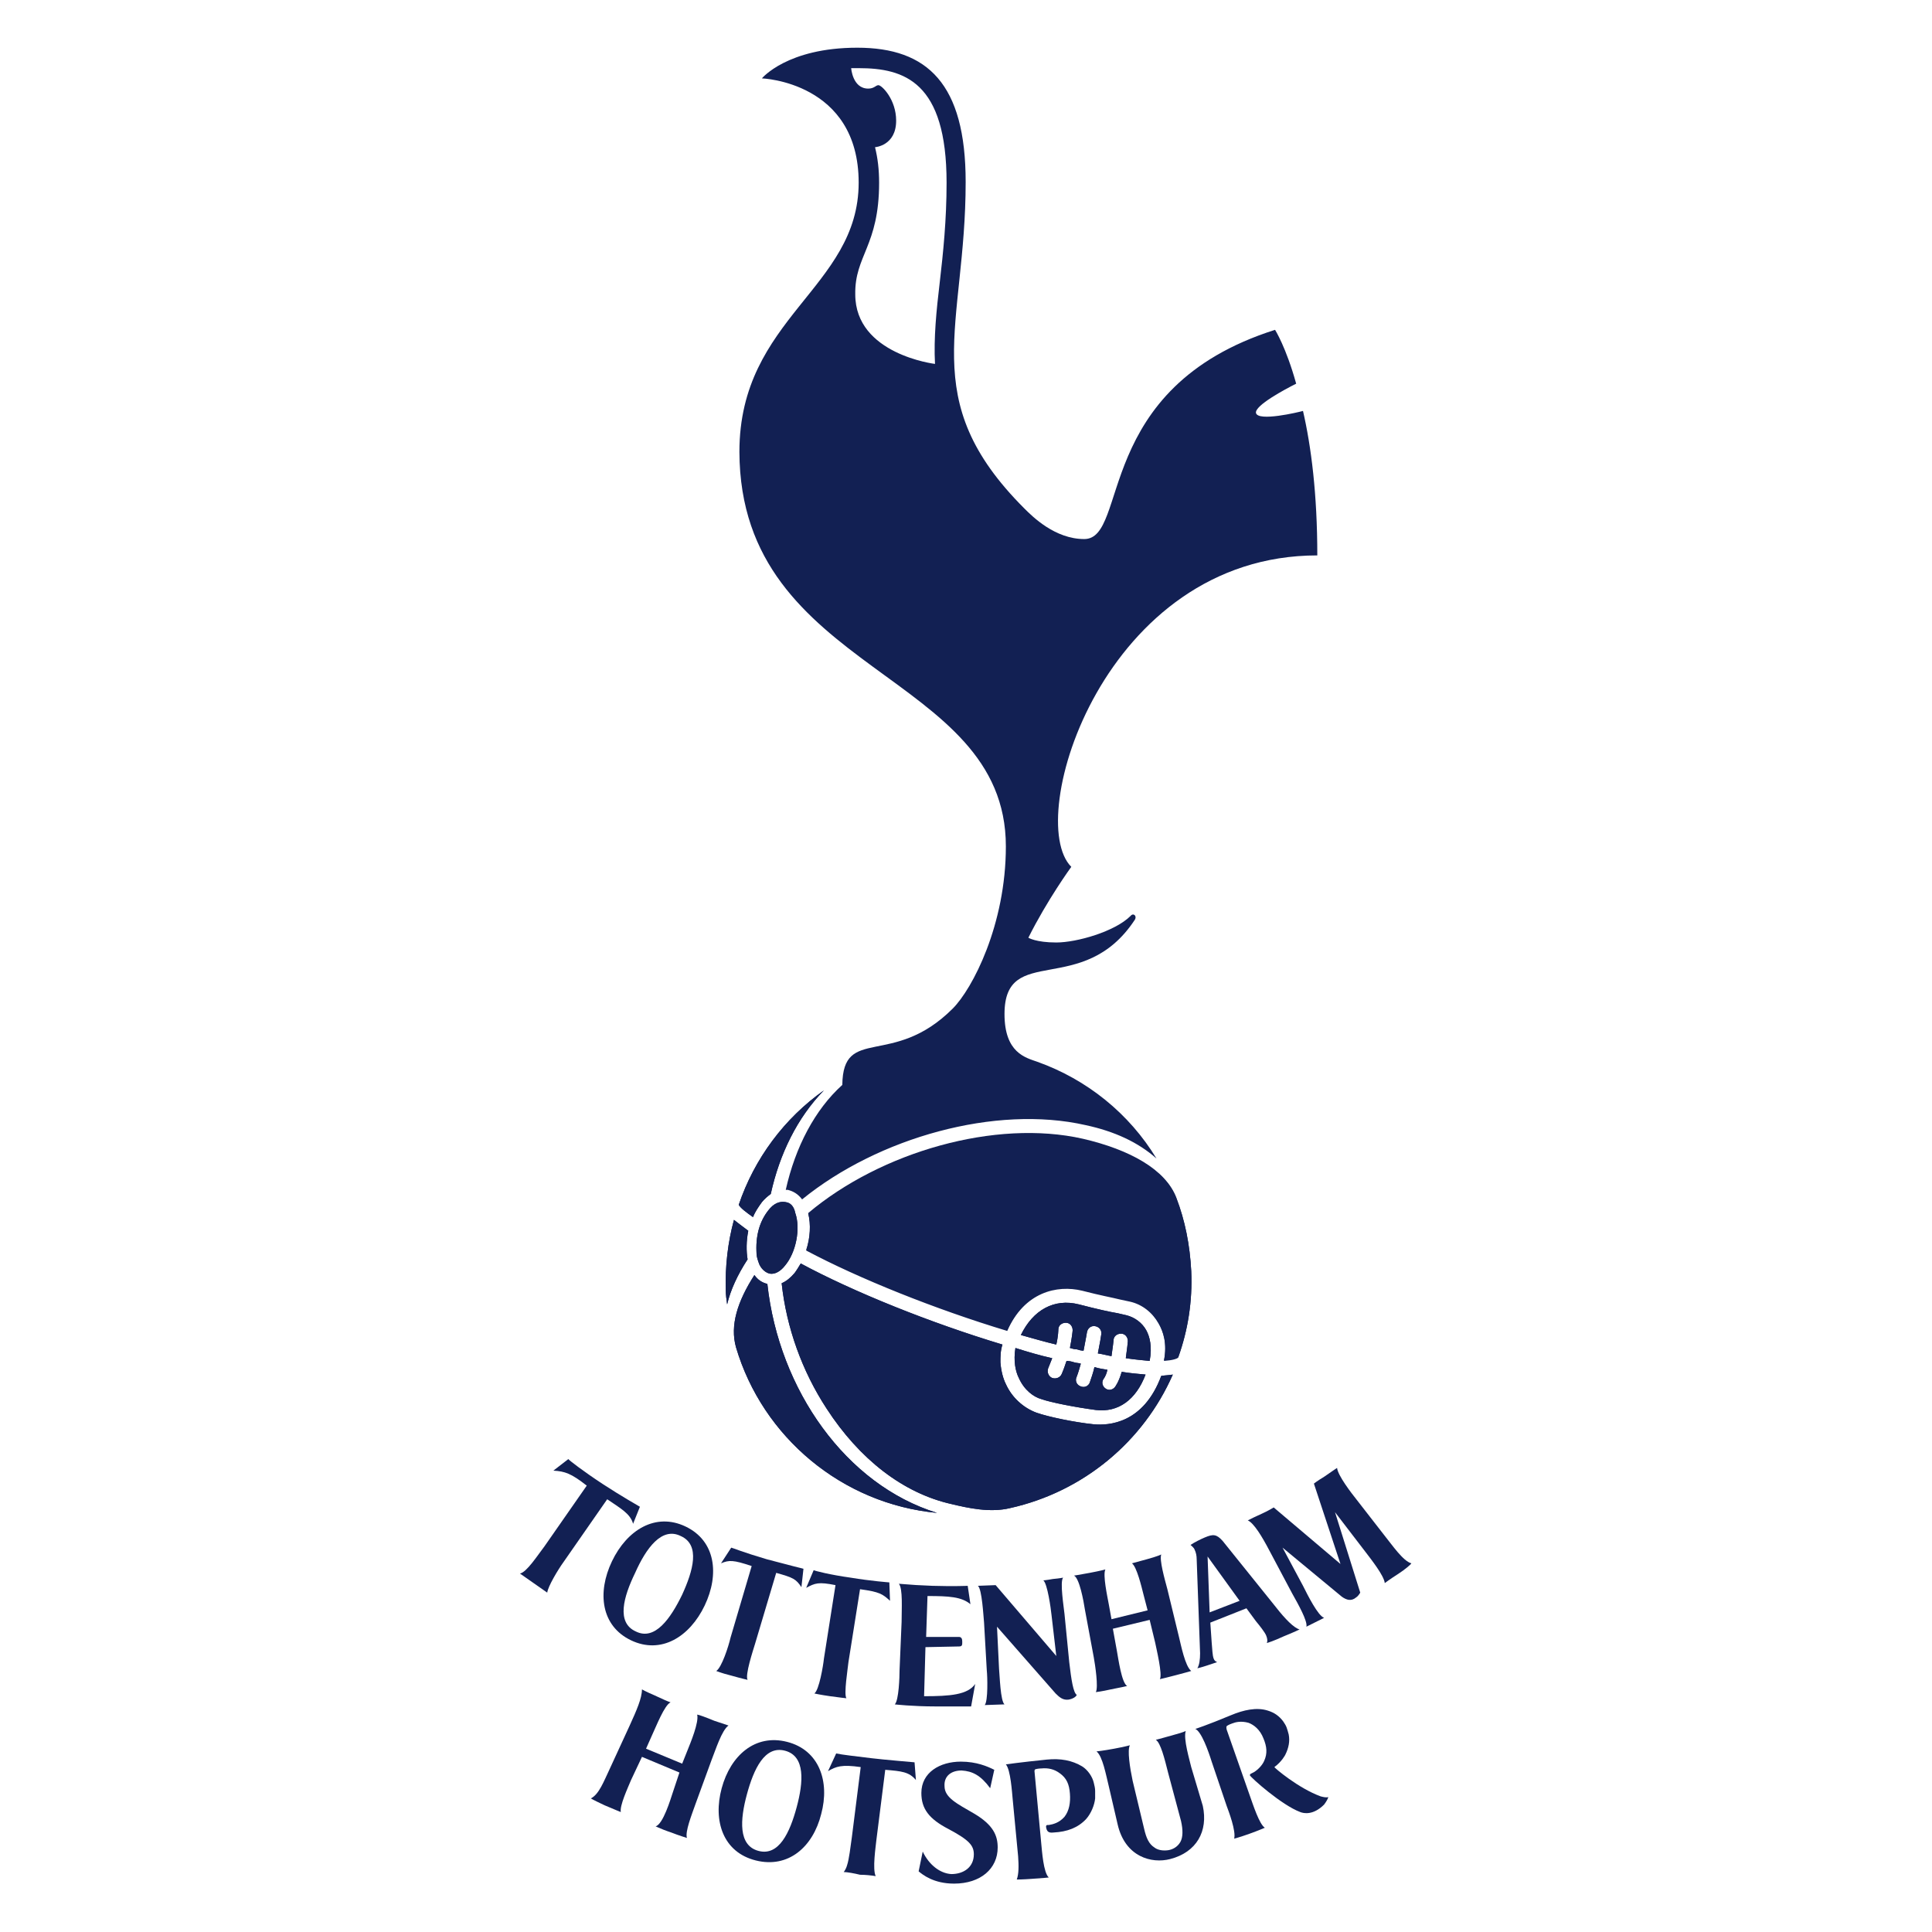 <?xml version="1.0" encoding="utf-8"?>
<!-- Generator: Adobe Illustrator 24.0.2, SVG Export Plug-In . SVG Version: 6.00 Build 0)  -->
<svg version="1.1" id="Layer_1" xmlns="http://www.w3.org/2000/svg" xmlns:xlink="http://www.w3.org/1999/xlink" x="0px" y="0px"
	 viewBox="0 0 283.5 283.5" style="enable-background:new 0 0 283.5 283.5;" xml:space="preserve">
<style type="text/css">
	.st0{fill:#122053;}
</style>
<g>
	<g>
		<path class="st0" d="M112.6,188.4c-0.8-0.2-1.4-0.6-1.9-1.3c-2.5,3.9-3.6,7.4-2.7,10.6c3.9,13.2,15.6,23,29.5,24.3
			C124.2,217.9,114.3,204,112.6,188.4z M109.8,180.6c-0.8-0.6-1.6-1.2-2.1-1.6c-0.9,3.3-1.3,6.8-1.2,10.3c0,0.7,0.1,1.4,0.2,2.1
			c0.5-2.1,1.5-4.3,3-6.6C109.5,183.6,109.5,182.1,109.8,180.6z M110.5,178.6c0.3-0.8,0.8-1.5,1.3-2.2c0.4-0.5,0.9-0.9,1.3-1.2
			c1.3-5.9,3.9-11.2,7.8-15.2c-5.8,4.1-10.2,10-12.5,16.8C108.7,177.3,109.5,177.9,110.5,178.6z M160.5,209
			c-2.9-0.3-6.7-1.1-8.4-1.7c-1.9-0.7-3.6-2.2-4.5-4.2c-0.4-0.8-0.7-1.9-0.8-3.2c0-0.8,0-1.7,0.3-2.6c-10.6-3.2-21.8-7.7-29.6-11.9
			c-0.3,0.5-0.6,1-0.9,1.4c-0.6,0.7-1.2,1.2-1.9,1.5c0.7,6.5,3,12.9,6.6,18.4c4.8,7.4,11.2,12.4,18.3,14c2.5,0.6,5.7,1.3,8.6,0.6
			c10.8-2.4,19.6-9.8,23.9-19.6c-0.5,0.1-1.1,0.1-1.7,0.2C167.8,208.9,162.7,209.2,160.5,209z M174.8,186.5
			c-0.2-3.8-0.9-7.4-2.2-10.8c-1.6-4.1-6.8-7-13.7-8.6c-12.8-2.9-29.6,1.9-40.3,10.9c0.4,1.6,0.3,3.6-0.3,5.4
			c7.7,4.1,18.9,8.6,29.5,11.8c2.5-5.7,7.3-6.8,11-5.9c2.7,0.7,4.4,1,5.6,1.3l1.4,0.3c1.8,0.4,3.3,1.6,4.2,3.2
			c0.7,1.2,1.3,3,0.8,5.5c1.3-0.1,1.9-0.3,2.1-0.5C174.3,195.3,175,191,174.8,186.5z M149.5,202.2c0.8,1.8,2.2,2.8,3.3,3.1
			c1.4,0.5,5,1.2,8,1.6c3.3,0.4,5.9-1.5,7.3-5.2c-1.1-0.1-2.3-0.2-3.5-0.4c-0.2,0.7-0.5,1.5-0.9,2.1c-0.3,0.5-0.9,0.7-1.4,0.4
			c-0.5-0.3-0.7-0.9-0.4-1.4c0.3-0.4,0.5-0.9,0.6-1.4c-0.6-0.1-1.3-0.2-1.9-0.4c-0.2,0.9-0.5,1.7-0.7,2.3c-0.2,0.5-0.8,0.8-1.4,0.5
			c-0.5-0.2-0.8-0.8-0.5-1.4c0.2-0.5,0.4-1.2,0.6-1.9c-0.3-0.1-0.7-0.1-1-0.2c-0.3-0.1-0.7-0.2-1.1-0.2c-0.2,0.6-0.4,1.2-0.7,1.9
			c-0.2,0.5-0.8,0.8-1.4,0.6c-0.5-0.2-0.8-0.8-0.6-1.4c0.2-0.5,0.4-1,0.6-1.5c-1.8-0.4-3.5-0.9-5.4-1.5
			C148.7,199.7,149,201.2,149.5,202.2z M168.7,199.7c0.4-2.1,0-3.6-0.5-4.5c-0.6-1.1-1.7-1.9-2.9-2.2l-1.3-0.3
			c-1.2-0.2-3-0.6-5.7-1.3c-3.6-0.9-6.7,0.8-8.5,4.5c1.8,0.5,3.5,1,5.2,1.4c0.3-1.3,0.3-2.2,0.3-2.2c0-0.6,0.5-1,1.1-1
			c0.6,0,1,0.5,1,1.1c0,0.1-0.1,1.1-0.4,2.6c0.3,0.1,0.7,0.2,1,0.2c0.3,0.1,0.7,0.2,1,0.2c0.3-1.5,0.5-2.7,0.5-2.7
			c0.1-0.6,0.6-1,1.2-0.9c0.6,0.1,1,0.6,0.9,1.2c0,0.1-0.2,1.3-0.5,2.8c0.7,0.1,1.4,0.3,2,0.4c0.2-1.3,0.3-2.3,0.3-2.3
			c0-0.6,0.5-1,1.1-1c0.6,0,1,0.5,1,1.1c0,0.1-0.1,1.1-0.3,2.5C166.5,199.5,167.7,199.6,168.7,199.7z M115.3,176.4
			c-0.5-0.1-1.4-0.1-2.3,0.9c-1.4,1.6-2.1,3.7-2,6.3l0,0c0,0.7,0.1,1,0.3,1.6c0.3,1,1.1,1.6,1.7,1.7c0.7,0.1,1.5-0.3,2.2-1.2
			c1.6-1.9,2.3-5.4,1.5-7.7C116.5,177,116,176.5,115.3,176.4z"/>
	</g>
</g>
<g>
	<g>
		<path class="st0" d="M147.6,124.2c0,11.5-4.9,20.9-7.8,23.8c-8.8,8.8-16.1,2.4-16.2,11.2c-4,3.6-6.9,9.1-8.3,15.4
			c0.1,0,0.2,0,0.3,0c0.8,0.2,1.5,0.6,2.1,1.4c11.2-9.1,28.4-13.9,41.6-10.9c4.2,0.9,7.7,2.5,10.4,4.9c-4-6.6-10.2-11.6-17.5-14.2
			c-1.7-0.6-4.8-1.3-4.8-7c0-10.5,11.5-2.3,19.1-13.8c0.4-0.6-0.2-1.1-0.6-0.6c-2.3,2.3-7.9,3.9-10.9,3.9c-3,0-4.1-0.7-4.1-0.7
			c2.8-5.6,6.3-10.4,6.3-10.4c-7-7,4.8-45.7,36.1-45.7c0-9-0.9-16-2.1-21.2c-0.7,0.2-6.6,1.6-6.9,0.3c-0.2-1.1,4.3-3.5,5.9-4.3
			c-1.5-5.4-3.1-7.9-3.1-7.9c-26.8,8.5-21.4,30.7-28,30.7c-4.3,0-7.6-3.3-8.8-4.5c-16-16-8.6-26.6-8.6-47.9
			c0-14.4-5.6-19.7-15.9-19.7s-14,4.5-14,4.5S126,12,126,26.8c0,15.5-17.5,19.8-17.5,39.5C108.6,99,147.6,98.4,147.6,124.2z
			 M129,26.8c0-1.9-0.2-3.6-0.6-5.2c0,0,3.1-0.2,3.1-3.9c0-3.1-2.1-5.2-2.6-5.2c-0.4,0-0.6,0.5-1.5,0.5c-2.3,0-2.5-3-2.5-3
			c0.3,0,0.7,0,1.1,0c6.7,0,12.9,2,12.9,16.8c0,5.5-0.5,10.3-1,14.6c-0.5,4.2-0.9,8.2-0.7,12c0,0-11.7-1.4-11.7-10.2
			C125.4,37.5,129,36.1,129,26.8z M112.6,188.4c-0.8-0.2-1.4-0.6-1.9-1.3c-2.5,3.9-3.6,7.4-2.7,10.6c3.9,13.2,15.6,23,29.5,24.3
			C124.2,217.9,114.3,204,112.6,188.4z M109.8,180.6c-0.8-0.6-1.6-1.2-2.1-1.6c-0.9,3.3-1.3,6.8-1.2,10.3c0,0.7,0.1,1.4,0.2,2.1
			c0.5-2.1,1.5-4.3,3-6.6C109.5,183.6,109.5,182.1,109.8,180.6z M110.5,178.6c0.3-0.8,0.8-1.5,1.3-2.2c0.4-0.5,0.9-0.9,1.3-1.2
			c1.3-5.9,3.9-11.2,7.8-15.2c-5.8,4.1-10.2,10-12.5,16.8C108.7,177.3,109.5,177.9,110.5,178.6z M160.5,209
			c-2.9-0.3-6.7-1.1-8.4-1.7c-1.9-0.7-3.6-2.2-4.5-4.2c-0.4-0.8-0.7-1.9-0.8-3.2c0-0.8,0-1.7,0.3-2.6c-10.6-3.2-21.8-7.7-29.6-11.9
			c-0.3,0.5-0.6,1-0.9,1.4c-0.6,0.7-1.2,1.2-1.9,1.5c0.7,6.5,3,12.9,6.6,18.4c4.8,7.4,11.2,12.4,18.3,14c2.5,0.6,5.7,1.3,8.6,0.6
			c10.8-2.4,19.6-9.8,23.9-19.6c-0.5,0.1-1.1,0.1-1.7,0.2C167.8,208.9,162.7,209.2,160.5,209z M172.6,175.8c-1.6-4.1-6.8-7-13.7-8.6
			c-12.8-2.9-29.6,1.9-40.3,10.9c0.4,1.6,0.3,3.6-0.3,5.4c7.7,4.1,18.9,8.6,29.5,11.8c2.5-5.7,7.3-6.8,11-5.9c2.7,0.7,4.4,1,5.6,1.3
			l1.4,0.3c1.8,0.4,3.3,1.6,4.2,3.2c0.7,1.2,1.3,3,0.8,5.5c1.3-0.1,1.9-0.3,2.1-0.5c1.4-4,2.1-8.2,1.9-12.7
			C174.6,182.7,173.9,179.1,172.6,175.8z M149.5,202.2c0.8,1.8,2.2,2.8,3.3,3.1c1.4,0.5,5,1.2,8,1.6c3.3,0.4,5.9-1.5,7.3-5.2
			c-1.1-0.1-2.3-0.2-3.5-0.4c-0.2,0.7-0.5,1.5-0.9,2.1c-0.3,0.5-0.9,0.7-1.4,0.4c-0.5-0.3-0.7-0.9-0.4-1.4c0.3-0.4,0.5-0.9,0.6-1.4
			c-0.6-0.1-1.3-0.2-1.9-0.4c-0.2,0.9-0.5,1.7-0.7,2.3c-0.2,0.5-0.8,0.8-1.4,0.5c-0.5-0.2-0.8-0.8-0.5-1.4c0.2-0.5,0.4-1.2,0.6-1.9
			c-0.3-0.1-0.7-0.1-1-0.2c-0.3-0.1-0.7-0.2-1.1-0.2c-0.2,0.6-0.4,1.2-0.7,1.9c-0.2,0.5-0.8,0.8-1.4,0.6c-0.5-0.2-0.8-0.8-0.6-1.4
			c0.2-0.5,0.4-1,0.6-1.5c-1.8-0.4-3.5-0.9-5.4-1.5C148.7,199.7,149,201.2,149.5,202.2z M168.7,199.7c0.4-2.1,0-3.6-0.5-4.5
			c-0.6-1.1-1.7-1.9-2.9-2.2l-1.3-0.3c-1.2-0.2-3-0.6-5.7-1.3c-3.6-0.9-6.7,0.8-8.5,4.5c1.8,0.5,3.5,1,5.2,1.4
			c0.3-1.3,0.3-2.2,0.3-2.2c0-0.6,0.5-1,1.1-1c0.6,0,1,0.5,1,1.1c0,0.1-0.1,1.1-0.4,2.6c0.3,0.1,0.7,0.2,1,0.2
			c0.3,0.1,0.7,0.2,1,0.2c0.3-1.5,0.5-2.7,0.5-2.7c0.1-0.6,0.6-1,1.2-0.9c0.6,0.1,1,0.6,0.9,1.2c0,0.1-0.2,1.3-0.5,2.8
			c0.7,0.1,1.4,0.3,2,0.4c0.2-1.3,0.3-2.3,0.3-2.3c0-0.6,0.5-1,1.1-1c0.6,0,1,0.5,1,1.1c0,0.1-0.1,1.1-0.3,2.5
			C166.5,199.5,167.7,199.6,168.7,199.7z M115.3,176.4c-0.5-0.1-1.4-0.1-2.3,0.9c-1.4,1.6-2.1,3.7-2,6.3l0,0c0,0.7,0.1,1,0.3,1.6
			c0.3,1,1.1,1.6,1.7,1.7c0.7,0.1,1.5-0.3,2.2-1.2c1.6-1.9,2.3-5.4,1.5-7.7C116.5,177,116,176.5,115.3,176.4z"/>
	</g>
</g>
<path class="st0" d="M88.5,217.8c2.6,1.7,5.4,3.3,5.4,3.3l-1,2.5c-0.4-1.5-1.9-2.3-3.8-3.6l-6.4,9.2c-0.8,1.1-2.3,3.6-2.4,4.5
	c0,0-1-0.7-2-1.4c-1-0.7-2-1.4-2-1.4c1-0.2,2.6-2.7,3.6-4l6.2-8.9c-2.3-1.8-3.2-2.1-4.9-2.2l2.2-1.7
	C83.4,214.2,85.6,215.9,88.5,217.8z"/>
<path class="st0" d="M92.6,240.7c-4.4-2.1-5-7-2.8-11.6c2.2-4.6,6.4-7.2,10.8-5.1c4.4,2.1,5,7,2.8,11.6
	C101.2,240.2,97,242.8,92.6,240.7z M99.9,225.4c-2.8-1.4-5.1,1.8-6.7,5.4c-1.7,3.5-2.8,7.3,0.1,8.6c2.8,1.4,5.1-1.9,6.8-5.4
	C101.7,230.5,102.8,226.7,99.9,225.4z"/>
<path class="st0" d="M112.5,228.8c3,0.8,5.4,1.4,5.4,1.4l-0.3,2.7c-0.8-1.2-1.2-1.4-3.7-2.1l-3.1,10.4c-0.3,1-1.5,4.6-1.1,5.3
	c0,0-0.9-0.2-2.3-0.6c-1.6-0.4-2.3-0.7-2.3-0.7c0.8-0.5,1.8-3.6,2.1-4.9l3.1-10.5c-2.7-0.9-3.3-0.9-4.5-0.4l1.5-2.3
	C107.4,227.1,109.1,227.8,112.5,228.8z"/>
<path class="st0" d="M124.8,231.5c3,0.5,5.7,0.7,5.7,0.7l0.1,2.7c-1.1-1-1.5-1.3-4.4-1.7l-1.7,10.7c-0.1,1-0.7,4.7-0.3,5.3
	c0,0-1-0.1-2.4-0.3c-1.4-0.2-2.3-0.4-2.3-0.4c0.7-0.5,1.3-4.1,1.4-5.1l1.7-10.8c-2.5-0.5-3-0.3-4.3,0.4l1.1-2.6
	C119.5,230.5,121.9,231.1,124.8,231.5z"/>
<path class="st0" d="M135.8,241.7l-0.2,7.2c3.8,0,6.4-0.2,7.5-1.8l-0.6,3.3c0,0-2.1,0-5.2,0c-3.4,0-6-0.3-6-0.3
	c0.6-0.6,0.7-4.1,0.7-5l0.3-7.1c0-1.9,0.2-4.9-0.4-5.6c2.7,0.2,2.4,0.2,4.9,0.3c3.3,0.1,5.2,0,5.2,0l0.4,2.7
	c-1.3-1.1-3.2-1.2-6.3-1.2l-0.2,6l4.8,0c0.4,0,0.5,0.3,0.5,0.7c0,0.5,0,0.7-0.5,0.7L135.8,241.7z"/>
<path class="st0" d="M156.9,243.9c0.3,2.6,0.6,4.5,1.1,4.8c-0.1,0.3-0.6,0.6-1.2,0.7c-0.8,0.1-1.3-0.3-1.9-0.9l-8.6-9.8l0.3,6.2
	c0.1,1,0.2,4.7,0.8,5.2l-2.9,0.1c0.5-0.6,0.4-4.2,0.3-5.1l-0.4-7c-0.1-1-0.3-4.9-0.9-5.4l2.6-0.1L155,243l-0.7-6
	c-0.1-1-0.6-4.6-1.2-5.1c0,0,0.3,0,1.4-0.2c1.1-0.1,1.5-0.2,1.5-0.2c-0.5,0.6,0.1,4.3,0.2,5.3L156.9,243.9z"/>
<path class="st0" d="M173,240.2c0.3,1.2,0.9,4.3,1.8,5c0,0-1.4,0.4-2.2,0.6c-0.7,0.2-2.4,0.6-2.4,0.6c0.4-0.7-0.5-4.4-0.7-5.4
	l-0.8-3.3l-5.4,1.3l0.6,3.3c0.2,1.1,0.7,4.7,1.5,5.1c0,0-0.8,0.2-2.4,0.5c-1.3,0.3-2.2,0.4-2.2,0.4c0.4-0.7-0.1-4-0.3-5.1l-1.3-7
	c-0.2-1.3-0.8-4.6-1.6-5c0,0,0.7-0.1,2.3-0.4c1.6-0.3,2.3-0.5,2.3-0.5c-0.4,0.8,0.3,4,0.5,5.1l0.4,2.2l5.3-1.3l-0.6-2.3
	c-0.3-1.2-1-4.1-1.7-4.6c0,0,0.7-0.2,2.2-0.6c1.5-0.4,2.1-0.7,2.1-0.7c-0.3,0.8,0.5,3.6,0.9,5.1L173,240.2z"/>
<path class="st0" d="M182.9,236l-5.3,2.1l0.2,2.9c0.1,1,0.1,1.9,0.3,2.4c0.1,0.3,0.3,0.4,0.5,0.5c0,0-0.6,0.2-1.5,0.5
	c-0.9,0.3-1.4,0.4-1.4,0.4c0.3-0.5,0.4-1.3,0.4-2.2l-0.5-13.8c0-0.5-0.1-1-0.3-1.4c-0.1-0.3-0.4-0.5-0.6-0.7
	c0.6-0.4,1.4-0.8,2.1-1.1c1.2-0.5,1.7-0.5,2.6,0.5l7.8,9.7c1.4,1.8,2.7,3.1,3.5,3.3c0,0-0.8,0.4-2.3,1c-1.5,0.7-2.5,1-2.5,1
	c0.1-0.3,0.1-0.6-0.1-1.1c-0.2-0.5-1-1.5-1.5-2.1L182.9,236z M181.9,234.9l-4.7-6.5l0.3,8.2L181.9,234.9z"/>
<path class="st0" d="M205.1,231c-1.1,0.7-1.9,1.3-1.9,1.3c-0.1-1.1-2.1-3.6-2.7-4.4l-4.6-6l3.7,11.8c-0.1,0.2-0.4,0.6-0.6,0.7
	c-0.7,0.6-1.4,0.4-2.1-0.1l-8.7-7.2l3,5.6c0.7,1.4,2.2,4.4,3.1,4.7c0,0-0.6,0.3-1.4,0.7c-0.8,0.4-1.2,0.6-1.2,0.6
	c0.2-0.8-1.2-3.3-2.1-4.9l-3.4-6.4c-1-1.9-2.2-3.9-3.1-4.3c0.8-0.4,1-0.5,2.1-1c0.9-0.4,1.7-0.9,1.7-0.9l9.8,8.3l-3.9-11.8
	c0,0,0.5-0.4,1.5-1c1-0.7,1.9-1.3,1.9-1.3c0.1,1.1,2.1,3.7,2.9,4.7l4.2,5.4c0.9,1.1,2.6,3.6,3.8,3.9
	C207.1,229.5,206.2,230.3,205.1,231z"/>
<path class="st0" d="M104.8,252.5c0.9,0.3,2.1,0.7,2.1,0.7c-1,0.7-1.9,3.6-2.5,5.1l-2.3,6.3c-0.6,1.7-1.6,4.2-1.3,5.1
	c0,0-1.3-0.4-2.3-0.8c-0.9-0.3-1.4-0.5-2.3-0.9c1.1-0.3,2.2-4,2.5-4.9l1-3l-5.5-2.3l-1.6,3.4c-0.5,1.2-1.7,3.8-1.5,4.7
	c0,0-1-0.4-2.4-1c-1.7-0.8-2-1-2-1c1.2-0.6,1.9-2.5,2.8-4.4l2.9-6.3c1-2.2,1.8-4,1.8-5.3c0,0,0.5,0.3,1.9,0.9c1.1,0.5,1.7,0.8,2.3,1
	c-0.9,0.4-2.1,3.5-2.8,5l-0.8,1.8l5.3,2.2l0.8-2c0.4-1,1.7-4.1,1.4-5.2C102.5,251.6,103.6,252,104.8,252.5z"/>
<path class="st0" d="M110.9,273c-4.8-1.2-6.3-5.8-5-10.6c1.3-4.8,4.9-8,9.6-6.8c4.7,1.2,6.3,5.8,5,10.6
	C119.3,271,115.7,274.2,110.9,273z M115.2,256.9c-3-0.8-4.6,2.7-5.6,6.4c-1,3.7-1.3,7.5,1.7,8.3c3,0.8,4.6-2.7,5.6-6.4
	C117.9,261.5,118.2,257.7,115.2,256.9z"/>
<path class="st0" d="M123.8,274.7c0,0,0.3-0.3,0.5-1c0.3-0.9,0.5-2.7,0.7-4.1l1.3-10.3c-2.8-0.4-3.6-0.1-4.8,0.6l1.2-2.6
	c0.9,0.2,2.8,0.4,5.2,0.7c1.6,0.2,6.3,0.6,6.3,0.6l0.2,2.6c-1-1.2-2.1-1.3-4.5-1.5l-1.3,10.3c-0.1,1-0.6,4.3-0.1,5.3
	c-0.6-0.1-1.5-0.2-2.3-0.2C125.4,274.9,124.3,274.7,123.8,274.7z"/>
<path class="st0" d="M146.4,271.1c0,3.1-2.5,5.3-6.4,5.3c-3,0-4.6-1.3-5.2-1.8l0.6-2.9c0.9,1.9,2.5,3.2,4.2,3.3c1.8,0,3.3-1,3.3-2.9
	c0-1.3-0.7-2.1-3.7-3.7c-2.9-1.5-4-3-4-5.3c0-3,2.7-4.6,5.8-4.6c2.3,0,3.9,0.7,4.9,1.2l-0.6,2.7c-1.4-1.9-2.6-2.5-4.2-2.6
	c-1.5,0-2.6,0.8-2.5,2.3c0,1.7,1.9,2.6,4.3,4C145.8,267.8,146.4,269.4,146.4,271.1z"/>
<path class="st0" d="M160.5,261.6c0.1,0.4,0.2,0.8,0.2,1.2c0,0.3,0,0.7,0,1.1c-0.1,1-0.6,2.2-1.3,3c-1.2,1.3-2.8,1.9-4.8,2
	c-0.8,0.1-1-0.2-1.1-0.8l0-0.1c0,0,0-0.2,0.2-0.2l0.2,0c0.6-0.1,1.5-0.3,2.3-1.2c0.7-0.9,0.9-2.1,0.8-3.4c-0.1-1.4-0.5-2.3-1.5-3
	c-0.8-0.6-1.7-0.8-2.7-0.7c0,0-0.4,0-0.8,0.1c0,0-0.2,0-0.2,0.3l1,10.7c0.1,0.9,0.3,4.2,1.1,4.9c0,0-0.9,0.1-2.5,0.2
	c-1.3,0.1-2.2,0.1-2.2,0.1c0.3-0.8,0.3-2,0.2-3.4l-0.8-8.4c-0.1-1-0.3-4.3-1-5.1c0,0,2.1-0.3,6-0.7c2-0.2,3.7,0.1,5.2,1
	C159.6,259.7,160.3,260.7,160.5,261.6z"/>
<path class="st0" d="M176.5,265c0.8,3.7-0.9,6.8-4.8,7.8c-2.7,0.7-6.6-0.3-7.7-5.1l-1.3-5.6c-0.4-1.6-0.9-4.4-1.8-5.1
	c0,0,1-0.1,2.6-0.4c1.6-0.3,2.3-0.5,2.3-0.5c-0.4,0.7,0,3.3,0.4,5.2l1.7,7.1c0.3,1.3,0.7,2.2,1.5,2.7c0.5,0.4,1.3,0.5,2,0.4
	c0.7-0.1,1.4-0.5,1.8-1.2c0.4-0.7,0.4-1.8,0.1-3.1l-1.9-7.1c-0.5-2-1.1-4.4-1.8-4.8c0,0,0.8-0.2,2.2-0.6c1.1-0.3,1.8-0.5,2.2-0.7
	c-0.4,1.1,0.6,4.4,0.8,5.3L176.5,265z"/>
<path class="st0" d="M193.8,263.6c0.4,0.1,0.8,0.2,1.1,0.1c0,0.2-0.3,0.7-0.6,1.1c-1.6,1.6-3,1.3-3.5,1.1c-2.7-1-7.2-5-7.4-5.4
	c0,0,0-0.1,0.1-0.2l0.2-0.1c0.7-0.3,1.5-1.1,1.8-1.8c0.5-1.1,0.4-2.1-0.1-3.3c-0.5-1.3-1.4-2-2.2-2.3c-1.1-0.3-1.9-0.1-2.4,0.1
	c0,0-0.6,0.2-0.8,0.4c0,0-0.1,0.1,0,0.5l3.4,9.7c0.5,1.4,1.4,4.2,2.2,4.7c0,0-0.9,0.4-2.3,0.9c-1.4,0.5-2.2,0.7-2.2,0.7
	c0.3-1.1-0.8-4-1.1-4.8l-2.2-6.5c-0.5-1.6-1.5-4.4-2.4-4.8c0,0,1.6-0.5,5.2-2c1.9-0.8,3.8-1.2,5.4-0.7c1,0.3,1.7,0.8,2.3,1.6
	c0.2,0.3,0.4,0.6,0.5,0.9c0.1,0.3,0.2,0.6,0.3,1c0.2,1,0,2-0.5,3c0,0-0.5,1-1.6,1.8C187,259.4,190.5,262.4,193.8,263.6z"/>
</svg>
